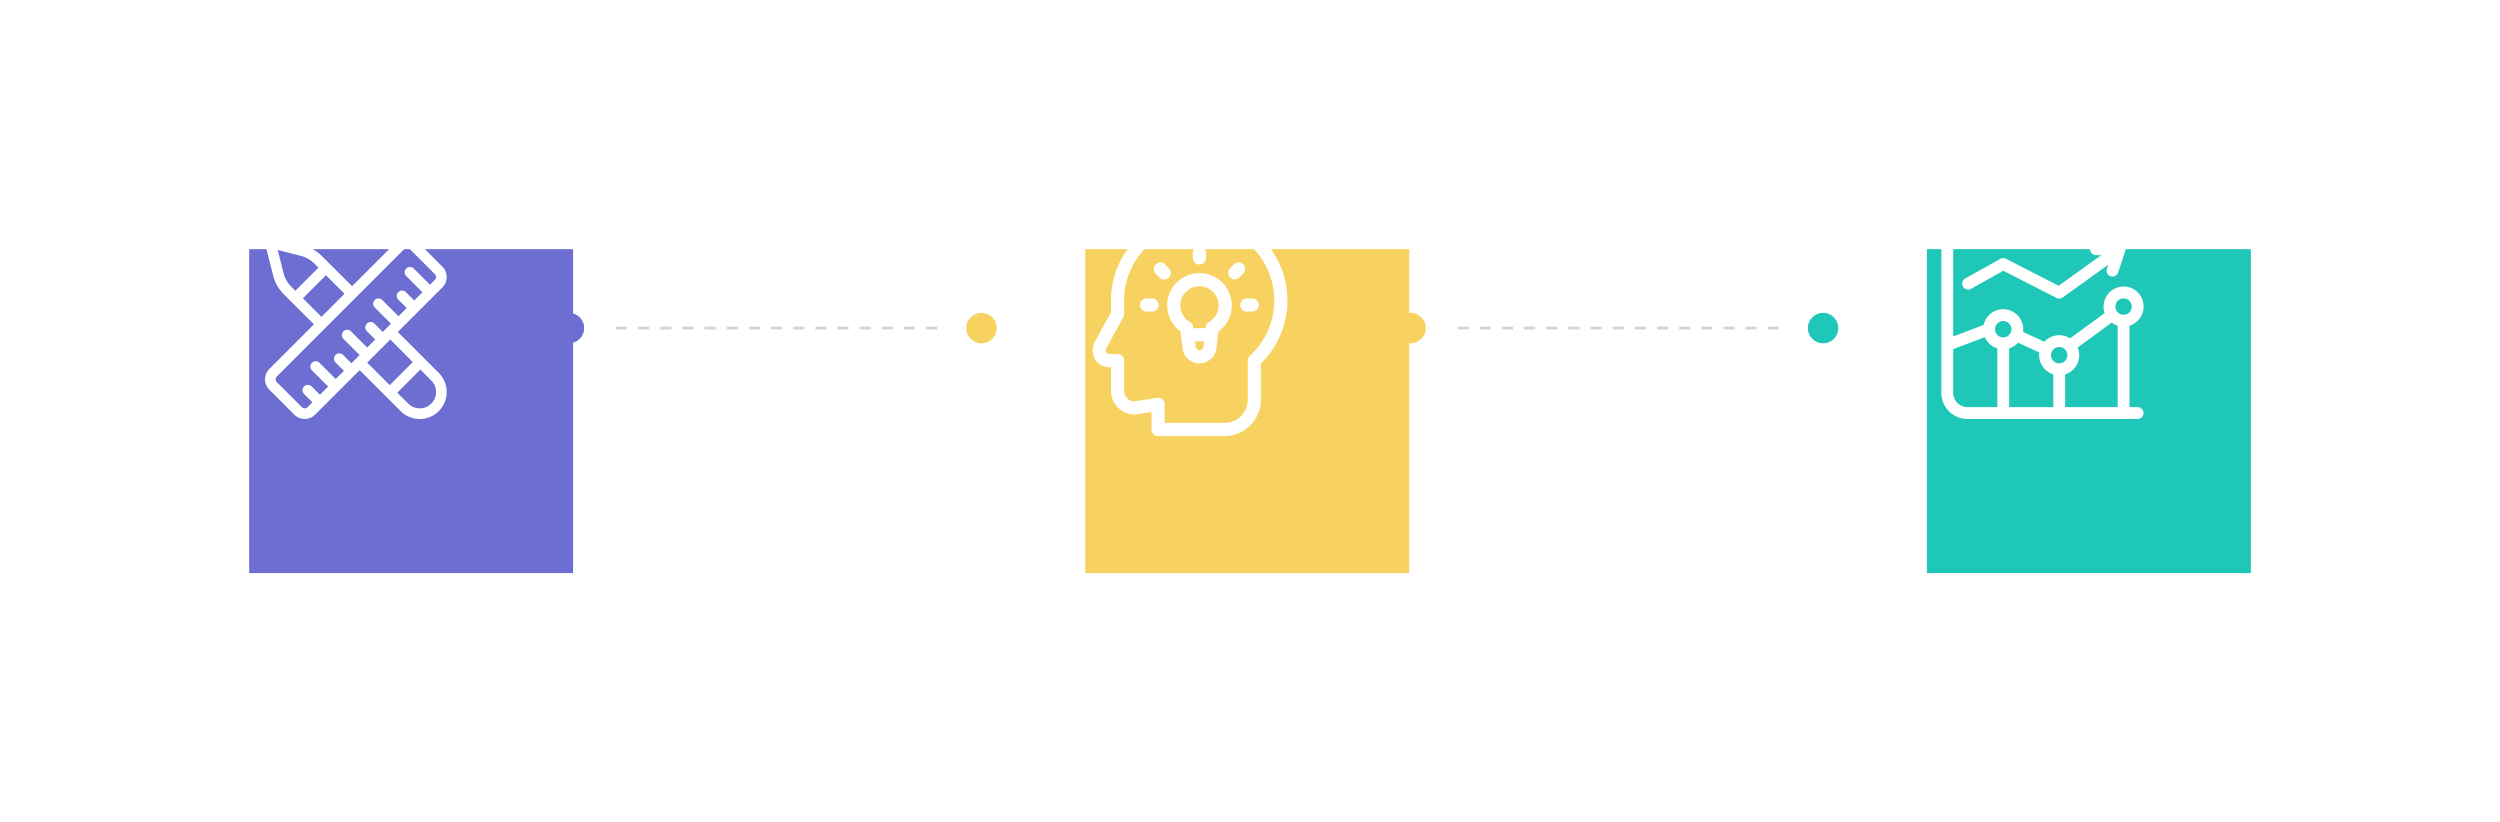 <svg xmlns="http://www.w3.org/2000/svg" xmlns:xlink="http://www.w3.org/1999/xlink" width="903px" height="297px" viewBox="0 0 903 297" preserveAspectRatio="none">
  <defs>
    <filter id="Rectangle_447" x="302" y="0" width="297" height="297" filterUnits="userSpaceOnUse">
      <feOffset dx="20" dy="30" input="SourceAlpha"/>
      <feGaussianBlur stdDeviation="30" result="blur"/>
      <feFlood flood-opacity="0.071"/>
      <feComposite operator="in" in2="blur"/>
      <feComposite in="SourceGraphic"/>
    </filter>
    <filter id="Rectangle_448" x="606" y="0" width="297" height="297" filterUnits="userSpaceOnUse">
      <feOffset dx="20" dy="30" input="SourceAlpha"/>
      <feGaussianBlur stdDeviation="30" result="blur-2"/>
      <feFlood flood-opacity="0.071"/>
      <feComposite operator="in" in2="blur-2"/>
      <feComposite in="SourceGraphic"/>
    </filter>
    <filter id="Rectangle_446" x="0" y="0" width="297" height="297" filterUnits="userSpaceOnUse">
      <feOffset dx="20" dy="30" input="SourceAlpha"/>
      <feGaussianBlur stdDeviation="30" result="blur-3"/>
      <feFlood flood-opacity="0.071"/>
      <feComposite operator="in" in2="blur-3"/>
      <feComposite in="SourceGraphic"/>
    </filter>
  </defs>
  <g id="Group_940" data-name="Group 940" transform="translate(-532 -1549)">
    <g transform="matrix(1, 0, 0, 1, 532, 1549)" filter="url(#Rectangle_447)">
      <rect id="Rectangle_447-2" data-name="Rectangle 447" width="117" height="117" transform="translate(372 60)" fill="#f8d260"/>
    </g>
    <g transform="matrix(1, 0, 0, 1, 532, 1549)" filter="url(#Rectangle_448)">
      <rect id="Rectangle_448-2" data-name="Rectangle 448" width="117" height="117" transform="translate(676 60)" fill="#1ec7b8"/>
    </g>
    <g id="idea_1_" data-name="idea (1)" transform="translate(926.691 1625.618)">
      <path id="Path_1098" data-name="Path 1098" d="M94.477,9.366A31.423,31.423,0,0,0,72.041,0,31.078,31.078,0,0,0,58.457,3.078,32.106,32.106,0,0,0,45.224,14.616a31.636,31.636,0,0,0-5.125,17.3v4.277L34.411,46.554l-.019.035a6.689,6.689,0,0,0-.039,6.608,5.974,5.974,0,0,0,5.283,2.82H40.1v8.536A8.547,8.547,0,0,0,48.623,73.1a2.375,2.375,0,0,0,.357-.027l5.771-.88v6.33a2.37,2.37,0,0,0,2.37,2.37H81.057a13.213,13.213,0,0,0,13.2-13.2V54.647a31.864,31.864,0,0,0,.22-45.281Zm-4.2,42.521a2.37,2.37,0,0,0-.765,1.744V67.7a8.468,8.468,0,0,1-8.461,8.456H59.492V69.438a2.37,2.37,0,0,0-2.727-2.343l-8.3,1.266a3.8,3.8,0,0,1-3.625-3.807V53.647a2.37,2.37,0,0,0-2.37-2.37H39.636a1.374,1.374,0,0,1-1.224-.528,2.068,2.068,0,0,1,.165-1.933l5.97-10.878a2.37,2.37,0,0,0,.292-1.14V31.913A26.907,26.907,0,0,1,49.2,17.2,27.369,27.369,0,0,1,60.492,7.36l.033-.016a26.31,26.31,0,0,1,11.517-2.6A27.149,27.149,0,0,1,90.282,51.887Z" transform="translate(-33.5 0)" fill="#fff"/>
      <path id="Path_1099" data-name="Path 1099" d="M215.5,139.467a11.653,11.653,0,0,0-6.918,21.078l.724,6.053a6.175,6.175,0,0,0,12.262,0l.724-6.054a11.652,11.652,0,0,0-6.793-21.078Zm-.063,27.832a1.435,1.435,0,0,1-1.425-1.263l-.232-1.937h3.313l-.232,1.937A1.435,1.435,0,0,1,215.434,167.3Zm3.45-10.185a2.37,2.37,0,0,0-1.169,1.772l-.057.474H213.21l-.057-.474a2.37,2.37,0,0,0-1.169-1.772,6.913,6.913,0,0,1,3.449-12.906h.039a6.913,6.913,0,0,1,3.412,12.906Z" transform="translate(-176.873 -117.431)" fill="#fff"/>
      <path id="Path_1100" data-name="Path 1100" d="M264.845,84.073a2.37,2.37,0,0,0,2.37-2.37V79.731a2.37,2.37,0,0,0-4.74,0V81.7a2.37,2.37,0,0,0,2.37,2.37Z" transform="translate(-226.296 -65.138)" fill="#fff"/>
      <path id="Path_1101" data-name="Path 1101" d="M145.923,197.37H143.95a2.37,2.37,0,1,0,0,4.74h1.972a2.37,2.37,0,1,0,0-4.74Z" transform="translate(-124.503 -166.185)" fill="#fff"/>
      <path id="Path_1102" data-name="Path 1102" d="M375.083,197.37H373.11a2.37,2.37,0,0,0,0,4.74h1.972a2.37,2.37,0,0,0,0-4.74Z" transform="translate(-317.456 -166.185)" fill="#fff"/>
      <path id="Path_1103" data-name="Path 1103" d="M178.5,117.058l-1.395-1.394a2.37,2.37,0,0,0-3.351,3.352l1.395,1.394a2.37,2.37,0,1,0,3.351-3.352Z" transform="translate(-151.008 -96.804)" fill="#fff"/>
      <path id="Path_1104" data-name="Path 1104" d="M348.5,115.664a2.37,2.37,0,0,0-3.352,0l-1.395,1.394a2.37,2.37,0,0,0,3.351,3.352l1.395-1.394a2.37,2.37,0,0,0,0-3.352Z" transform="translate(-294.149 -96.804)" fill="#fff"/>
    </g>
    <g id="line-graph" transform="translate(1233.212 1627.279)">
      <path id="Path_1105" data-name="Path 1105" d="M70.924,68.784H67.971V39.365a7.234,7.234,0,1,0-8.983-4.56l-12.5,9.138a7.224,7.224,0,0,0-9.283,1.229l-7.683-3.566a7.236,7.236,0,0,0-14.24-2.511l-11,4.154V2.141A2.141,2.141,0,1,0,0,2.141V63.6a9.476,9.476,0,0,0,9.465,9.465H70.924a2.141,2.141,0,0,0,0-4.281ZM44.712,56.933a7.235,7.235,0,0,0,4.534-9.7l12.271-8.972a7.217,7.217,0,0,0,2.172,1.106V68.784H44.712ZM65.83,29.5a2.954,2.954,0,1,1-2.954,2.954A2.957,2.957,0,0,1,65.83,29.5ZM42.571,47.068a2.954,2.954,0,1,1-2.954,2.954A2.957,2.957,0,0,1,42.571,47.068ZM35.4,49.054a7.241,7.241,0,0,0,5.03,7.88v11.85H24.494V47.549a7.25,7.25,0,0,0,3.223-2.062ZM22.354,37.683A2.954,2.954,0,1,1,19.4,40.637,2.957,2.957,0,0,1,22.354,37.683ZM4.281,63.6V47.825l11.432-4.316a7.271,7.271,0,0,0,4.5,4.04V68.784H9.465A5.19,5.19,0,0,1,4.281,63.6Z" transform="translate(0 0)" fill="#fff"/>
      <path id="Path_1106" data-name="Path 1106" d="M56.154,83.713l11.654-6.507,19.2,9.829a2.141,2.141,0,0,0,2.225-.167L105.69,75.033l-.476,1.428a2.141,2.141,0,1,0,4.062,1.354l2.569-7.706a2.141,2.141,0,0,0-2.031-2.817h-8.562a2.141,2.141,0,0,0,0,4.281h1.918L87.794,82.628,68.74,72.873a2.141,2.141,0,0,0-2.019.036L54.067,79.975a2.141,2.141,0,1,0,2.087,3.738Z" transform="translate(-45.411 -57.688)" fill="#fff"/>
    </g>
    <g transform="matrix(1, 0, 0, 1, 532, 1549)" filter="url(#Rectangle_446)">
      <rect id="Rectangle_446-2" data-name="Rectangle 446" width="117" height="117" transform="translate(70 60)" fill="#6c6ed1"/>
    </g>
    <path id="design" d="M47.964,34.187l1.611-1.611,0,0,0,0,5.682-5.682h0l5.683-5.683h0l3.121-3.121a5.305,5.305,0,0,0,0-7.5L55.039,1.554a5.305,5.305,0,0,0-7.5,0l-16.1,16.1L20.5,6.727A14.36,14.36,0,0,0,13.872,2.96L2.394.059A1.923,1.923,0,0,0,.059,2.394l2.9,11.478A14.359,14.359,0,0,0,6.727,20.5l10.93,10.93-16.1,16.1a5.305,5.305,0,0,0,0,7.5l9.027,9.027a5.305,5.305,0,0,0,7.5,0l8.8-8.8,0,0,0,0,7.292-7.292,14.8,14.8A9.742,9.742,0,0,0,62.767,48.99ZM6.688,12.93,4.576,4.576l8.353,2.112a10.511,10.511,0,0,1,4.855,2.757L19.3,10.961,10.961,19.3,9.445,17.785A10.514,10.514,0,0,1,6.688,12.93Zm6.992,9.09,8.339-8.339,6.7,6.7-8.339,8.339Zm.654,39.756a1.451,1.451,0,0,1-1.033-.428L4.273,52.32a1.461,1.461,0,0,1,0-2.066L50.254,4.273a1.461,1.461,0,0,1,2.066,0L61.347,13.3a1.46,1.46,0,0,1,0,2.065l-1.762,1.762-5.864-5.865A1.922,1.922,0,0,0,51,13.983l5.864,5.865L53.9,22.813,50.878,19.79a1.922,1.922,0,0,0-2.719,2.719l3.022,3.022L48.217,28.5l-5.864-5.865a1.922,1.922,0,0,0-2.719,2.719L45.5,31.215l-2.965,2.965L39.51,31.159a1.922,1.922,0,0,0-2.719,2.719L39.813,36.9,36.9,39.814l-5.864-5.864a1.922,1.922,0,0,0-2.719,2.719l5.864,5.864L31.215,45.5l-3.022-3.022a1.922,1.922,0,0,0-2.719,2.719L28.5,48.217l-2.965,2.965-5.864-5.864a1.922,1.922,0,0,0-2.719,2.719L22.812,53.9l-2.965,2.965-3.022-3.022a1.922,1.922,0,0,0-2.719,2.719l3.022,3.022-1.762,1.762a1.45,1.45,0,0,1-1.033.428ZM38.251,43.9l.008-.008.008-.008,5.623-5.623,0,0,0,0,1.351-1.351,8.146,8.146-8.339,8.339-8.146-8.146Zm21.8,16.148a5.9,5.9,0,0,1-8.339,0L47.771,56.11l8.339-8.339,3.938,3.938A5.9,5.9,0,0,1,60.048,60.048Z" transform="translate(627.725 1634.724)" fill="#fff"/>
    <circle id="Ellipse_63" data-name="Ellipse 63" cx="5.5" cy="5.5" r="5.5" transform="translate(732 1662)" fill="#6c6ed1"/>
    <circle id="Ellipse_65" data-name="Ellipse 65" cx="5.5" cy="5.5" r="5.5" transform="translate(1036 1662)" fill="#f8d260"/>
    <circle id="Ellipse_64" data-name="Ellipse 64" cx="5.5" cy="5.5" r="5.5" transform="translate(881 1662)" fill="#f8d260"/>
    <circle id="Ellipse_66" data-name="Ellipse 66" cx="5.5" cy="5.5" r="5.5" transform="translate(1185 1662)" fill="#1ec7b8"/>
    <line id="Line_6323" data-name="Line 6323" x2="120" transform="translate(754.5 1667.5)" fill="none" stroke="#d3d3d3" stroke-width="1" stroke-dasharray="4"/>
    <line id="Line_6324" data-name="Line 6324" x2="120" transform="translate(1058.5 1667.5)" fill="none" stroke="#d3d3d3" stroke-width="1" stroke-dasharray="4"/>
  </g>
</svg>
